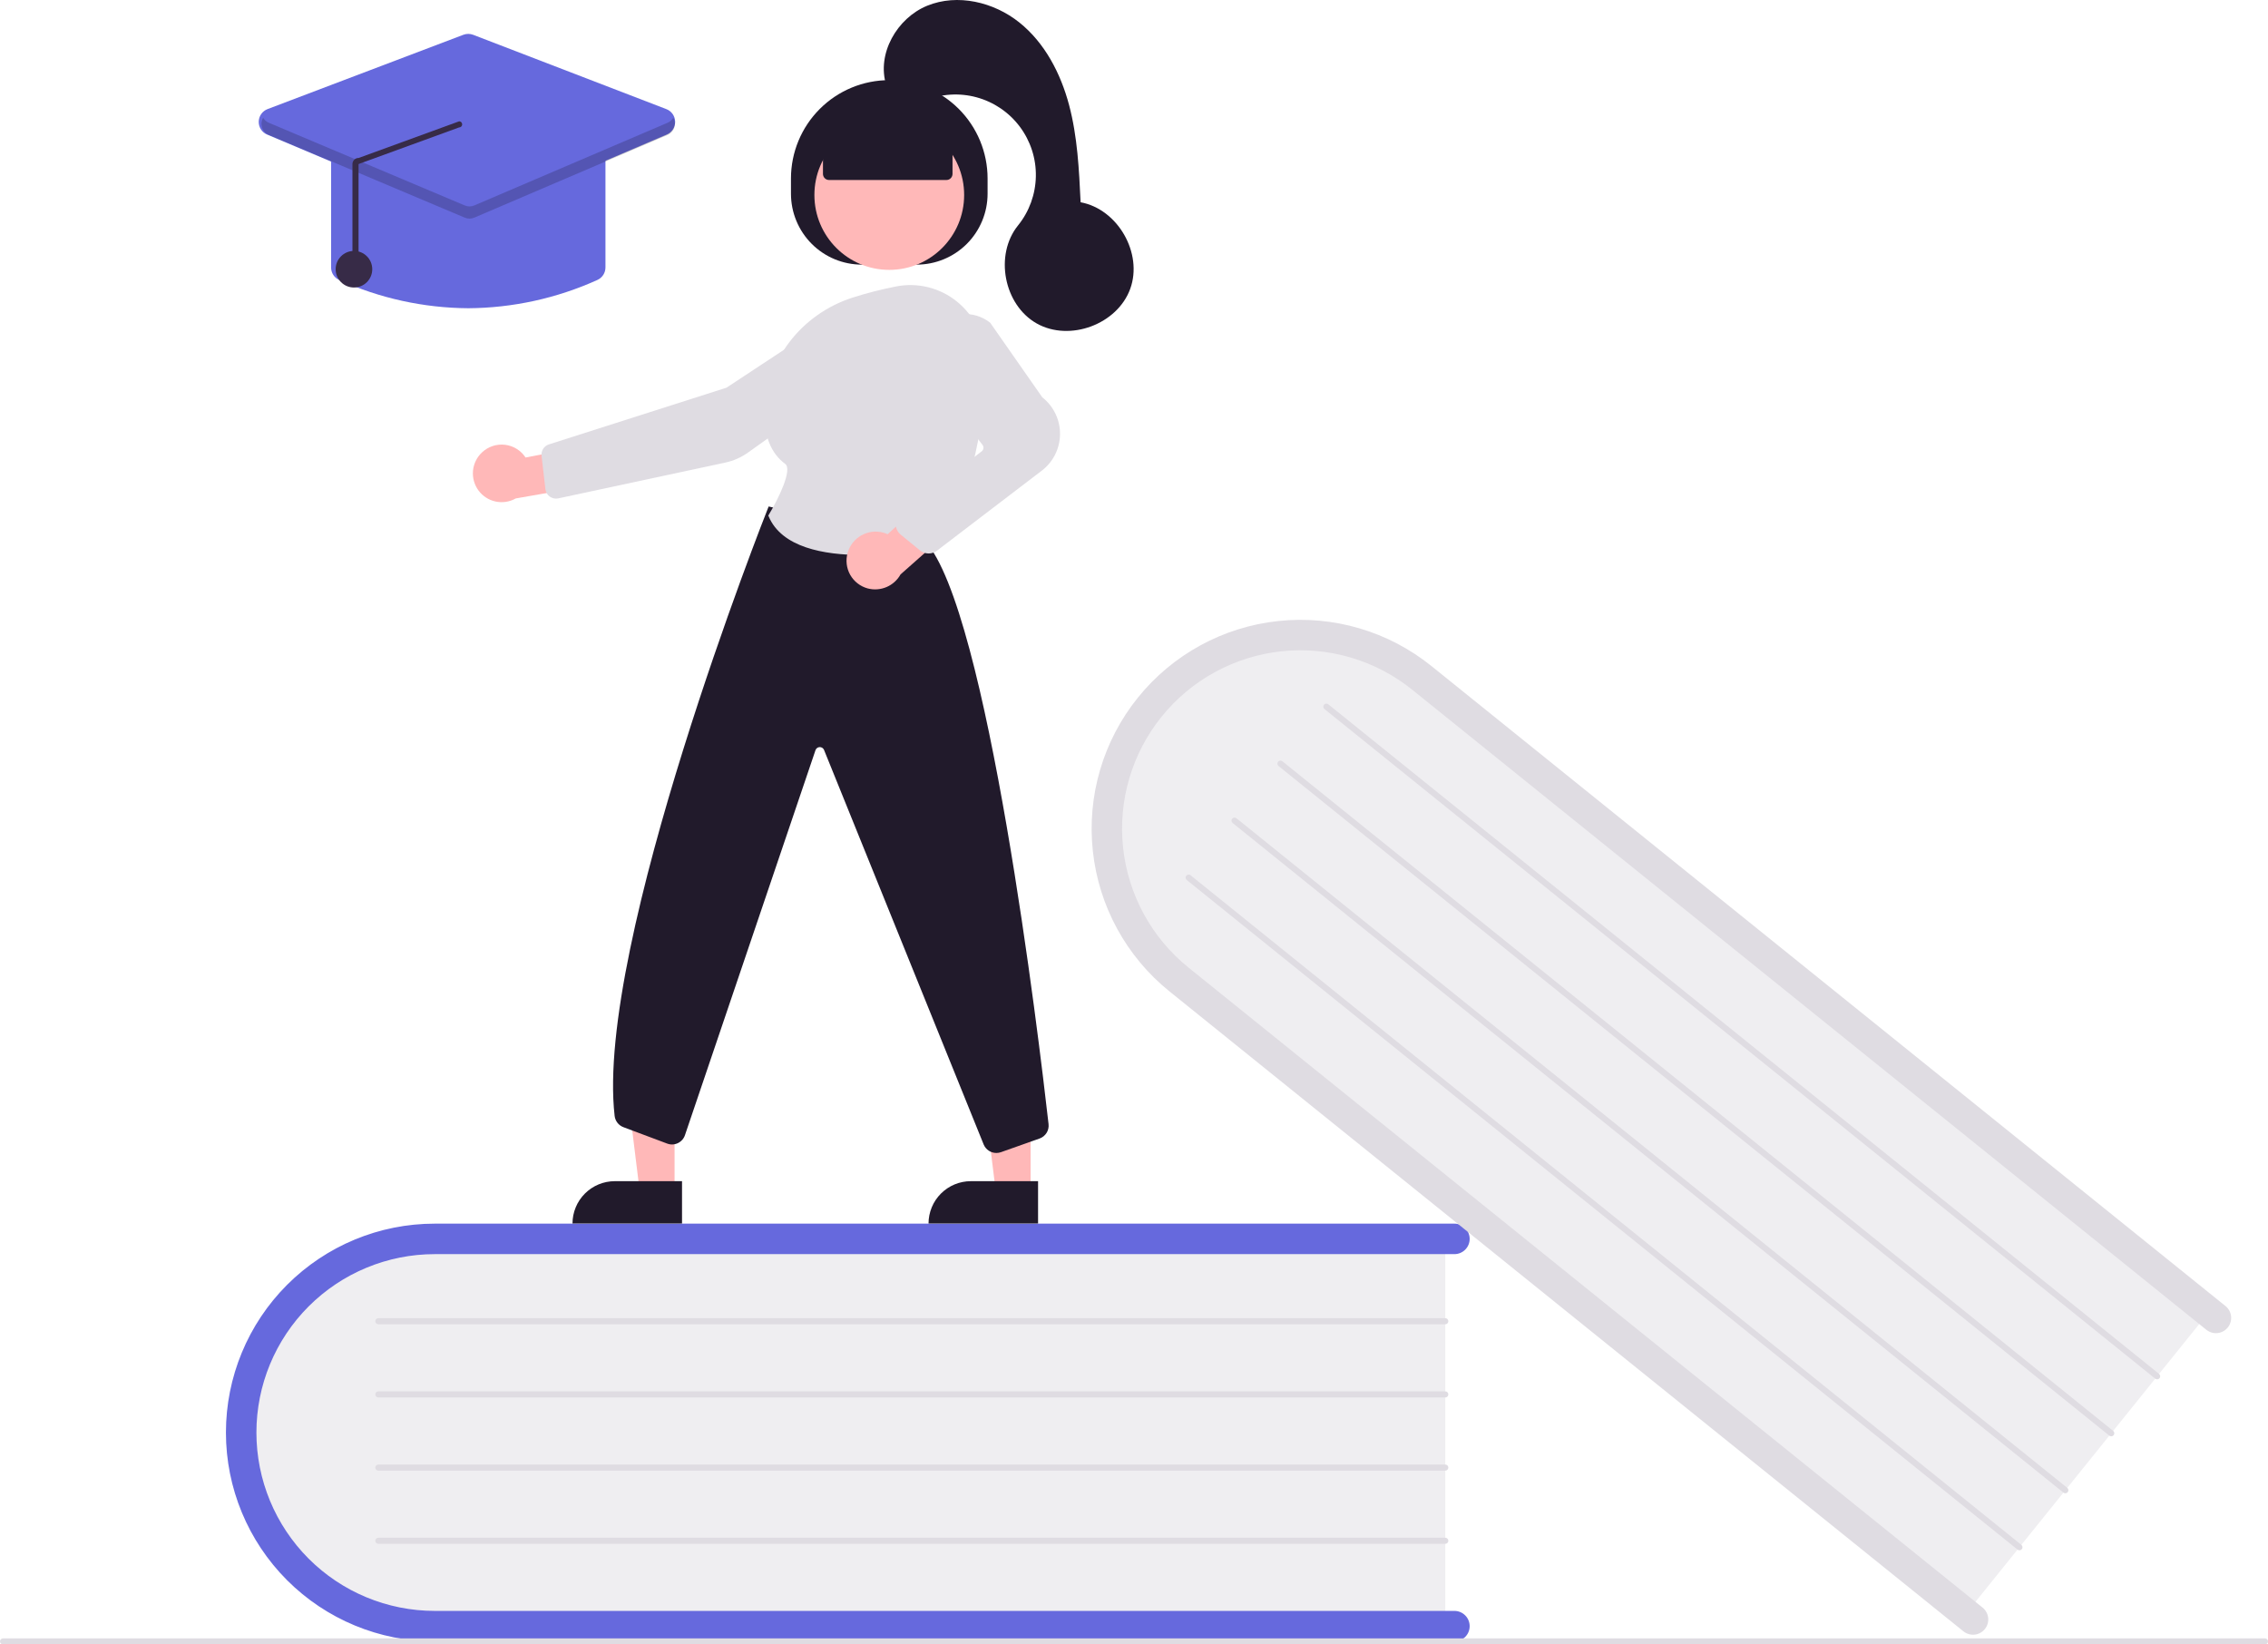 <svg width="120" height="87" viewBox="0 0 120 87" fill="none" xmlns="http://www.w3.org/2000/svg">
<g clip-path="url(#clip0_1135_1738)">
<path d="M76.47 65.221V86.193H23.938C17.953 86.193 13.083 81.489 13.083 75.707C13.083 69.925 17.953 65.221 23.938 65.221H76.47Z" fill="#EFEEF1"/>
<path d="M77.76 86.032C77.76 86.246 77.675 86.451 77.524 86.602C77.373 86.754 77.168 86.838 76.954 86.839H23.002C20.072 86.839 17.262 85.674 15.19 83.602C13.118 81.529 11.954 78.719 11.954 75.788C11.954 72.857 13.118 70.046 15.19 67.974C17.262 65.901 20.072 64.737 23.002 64.737H76.954C77.168 64.737 77.373 64.822 77.524 64.973C77.675 65.125 77.76 65.33 77.76 65.544C77.76 65.758 77.675 65.963 77.524 66.114C77.373 66.265 77.168 66.35 76.954 66.35H23.002C20.5 66.35 18.1 67.345 16.33 69.115C14.561 70.885 13.567 73.285 13.567 75.788C13.567 78.291 14.561 80.691 16.33 82.461C18.1 84.231 20.5 85.225 23.002 85.225H76.954C77.168 85.225 77.373 85.311 77.524 85.462C77.675 85.613 77.76 85.818 77.76 86.032Z" fill="#6669DD"/>
<path d="M76.47 70.061H20.018C19.976 70.061 19.935 70.044 19.904 70.014C19.874 69.983 19.857 69.942 19.857 69.9C19.857 69.857 19.874 69.816 19.904 69.785C19.935 69.755 19.976 69.738 20.018 69.738H76.47C76.513 69.738 76.554 69.755 76.584 69.785C76.614 69.816 76.631 69.857 76.631 69.9C76.631 69.942 76.614 69.983 76.584 70.014C76.554 70.044 76.513 70.061 76.47 70.061Z" fill="#DFDCE2"/>
<path d="M76.47 73.933H20.018C19.976 73.933 19.935 73.916 19.904 73.885C19.874 73.855 19.857 73.814 19.857 73.771C19.857 73.729 19.874 73.688 19.904 73.657C19.935 73.627 19.976 73.61 20.018 73.61H76.47C76.513 73.61 76.554 73.627 76.584 73.657C76.614 73.688 76.631 73.729 76.631 73.771C76.631 73.814 76.614 73.855 76.584 73.885C76.554 73.916 76.513 73.933 76.47 73.933Z" fill="#DFDCE2"/>
<path d="M76.47 77.805H20.018C19.976 77.805 19.935 77.787 19.904 77.757C19.874 77.727 19.857 77.686 19.857 77.643C19.857 77.6 19.874 77.559 19.904 77.529C19.935 77.499 19.976 77.482 20.018 77.482H76.47C76.513 77.482 76.554 77.499 76.584 77.529C76.614 77.559 76.631 77.6 76.631 77.643C76.631 77.686 76.614 77.727 76.584 77.757C76.554 77.787 76.513 77.805 76.47 77.805Z" fill="#DFDCE2"/>
<path d="M76.47 81.676H20.018C19.976 81.676 19.935 81.659 19.904 81.629C19.874 81.599 19.857 81.558 19.857 81.515C19.857 81.472 19.874 81.431 19.904 81.401C19.935 81.371 19.976 81.354 20.018 81.354H76.47C76.513 81.354 76.554 81.371 76.584 81.401C76.614 81.431 76.631 81.472 76.631 81.515C76.631 81.558 76.614 81.599 76.584 81.629C76.554 81.659 76.513 81.676 76.47 81.676Z" fill="#DFDCE2"/>
<path d="M117.07 69.169L103.914 85.499L63.008 52.533C58.348 48.777 57.507 42.058 61.133 37.555C64.76 33.053 71.503 32.446 76.164 36.202L117.07 69.169Z" fill="#EFEEF1"/>
<path d="M105.02 86.184C104.886 86.35 104.691 86.457 104.478 86.48C104.266 86.502 104.053 86.44 103.886 86.306L61.875 52.448C59.593 50.609 58.135 47.939 57.822 45.025C57.508 42.111 58.365 39.192 60.204 36.91C62.042 34.628 64.712 33.169 67.625 32.856C70.539 32.542 73.457 33.399 75.739 35.238L117.75 69.096C117.833 69.162 117.901 69.244 117.952 69.337C118.003 69.43 118.035 69.532 118.046 69.638C118.058 69.743 118.048 69.85 118.018 69.951C117.988 70.053 117.939 70.148 117.872 70.23C117.806 70.313 117.724 70.381 117.631 70.432C117.538 70.483 117.436 70.515 117.33 70.526C117.225 70.537 117.119 70.528 117.017 70.498C116.915 70.468 116.82 70.418 116.738 70.352L74.727 36.495C73.762 35.716 72.654 35.136 71.464 34.786C70.275 34.437 69.029 34.325 67.797 34.457C66.564 34.59 65.37 34.964 64.282 35.558C63.195 36.152 62.234 36.954 61.457 37.92C60.679 38.885 60.099 39.994 59.75 41.184C59.401 42.373 59.29 43.62 59.423 44.852C59.556 46.085 59.93 47.279 60.524 48.367C61.119 49.455 61.922 50.415 62.887 51.192L104.898 85.05C105.064 85.184 105.171 85.379 105.194 85.591C105.217 85.804 105.154 86.017 105.02 86.184Z" fill="#DFDCE2"/>
<path d="M114.034 72.938L70.076 37.511C70.059 37.498 70.046 37.481 70.036 37.463C70.025 37.444 70.019 37.424 70.017 37.403C70.014 37.382 70.016 37.361 70.022 37.34C70.028 37.32 70.038 37.301 70.052 37.284C70.065 37.268 70.081 37.254 70.1 37.244C70.118 37.234 70.139 37.227 70.16 37.225C70.181 37.223 70.202 37.225 70.223 37.231C70.243 37.237 70.262 37.247 70.278 37.26L114.236 72.686C114.253 72.7 114.266 72.716 114.277 72.735C114.287 72.753 114.293 72.774 114.295 72.795C114.298 72.816 114.296 72.837 114.29 72.858C114.284 72.878 114.274 72.897 114.261 72.913C114.247 72.93 114.231 72.944 114.212 72.954C114.194 72.964 114.173 72.97 114.152 72.972C114.131 72.975 114.11 72.973 114.089 72.967C114.069 72.961 114.05 72.951 114.034 72.938Z" fill="#DFDCE2"/>
<path d="M111.605 75.953L67.647 40.526C67.614 40.499 67.593 40.46 67.588 40.418C67.584 40.375 67.596 40.333 67.623 40.299C67.65 40.266 67.689 40.245 67.731 40.24C67.774 40.236 67.816 40.248 67.85 40.275L111.807 75.701C111.824 75.715 111.838 75.731 111.848 75.749C111.858 75.768 111.864 75.789 111.867 75.81C111.869 75.831 111.867 75.852 111.861 75.872C111.855 75.893 111.845 75.912 111.832 75.928C111.819 75.945 111.802 75.959 111.784 75.969C111.765 75.979 111.745 75.985 111.723 75.987C111.702 75.99 111.681 75.988 111.661 75.982C111.64 75.976 111.621 75.966 111.605 75.953Z" fill="#DFDCE2"/>
<path d="M109.176 78.967L65.219 43.541C65.185 43.514 65.164 43.475 65.159 43.433C65.155 43.39 65.167 43.347 65.194 43.314C65.221 43.281 65.26 43.26 65.302 43.255C65.345 43.25 65.388 43.263 65.421 43.29L109.379 78.716C109.395 78.729 109.409 78.746 109.419 78.764C109.429 78.783 109.436 78.803 109.438 78.825C109.44 78.846 109.438 78.867 109.432 78.887C109.426 78.907 109.416 78.927 109.403 78.943C109.39 78.96 109.373 78.973 109.355 78.983C109.336 78.993 109.316 79 109.295 79.002C109.274 79.004 109.252 79.002 109.232 78.997C109.212 78.991 109.193 78.981 109.176 78.967Z" fill="#DFDCE2"/>
<path d="M106.748 81.982L62.79 46.556C62.773 46.543 62.76 46.526 62.749 46.508C62.739 46.489 62.733 46.469 62.731 46.447C62.728 46.426 62.73 46.405 62.736 46.385C62.742 46.364 62.752 46.346 62.765 46.329C62.779 46.312 62.795 46.299 62.814 46.289C62.832 46.279 62.853 46.272 62.874 46.27C62.895 46.268 62.916 46.27 62.936 46.275C62.957 46.281 62.976 46.291 62.992 46.305L106.95 81.731C106.966 81.744 106.98 81.761 106.99 81.779C107.001 81.798 107.007 81.818 107.009 81.839C107.012 81.861 107.01 81.882 107.004 81.902C106.998 81.922 106.988 81.942 106.974 81.958C106.961 81.975 106.945 81.988 106.926 81.998C106.908 82.009 106.887 82.015 106.866 82.017C106.845 82.019 106.824 82.017 106.803 82.011C106.783 82.005 106.764 81.996 106.748 81.982Z" fill="#DFDCE2"/>
<path d="M119.839 87H0.161C0.119 87 0.077 86.983 0.047 86.953C0.017 86.922 0 86.882 0 86.839C0 86.796 0.017 86.755 0.047 86.725C0.077 86.694 0.119 86.677 0.161 86.677H119.839C119.881 86.677 119.923 86.694 119.953 86.725C119.983 86.755 120 86.796 120 86.839C120 86.882 119.983 86.922 119.953 86.953C119.923 86.983 119.881 87 119.839 87Z" fill="#DFDCE2"/>
<path d="M54.529 63.017L52.685 63.017L51.808 55.903L54.53 55.903L54.529 63.017Z" fill="#FFB8B8"/>
<path d="M51.368 62.49H54.924V64.729H49.129C49.129 64.435 49.187 64.144 49.3 63.872C49.412 63.6 49.577 63.354 49.785 63.146C49.993 62.938 50.24 62.773 50.511 62.66C50.783 62.548 51.074 62.49 51.368 62.49Z" fill="#211A2B"/>
<path d="M35.691 63.017L33.847 63.017L32.971 55.903L35.692 55.903L35.691 63.017Z" fill="#FFB8B8"/>
<path d="M32.53 62.49H36.086V64.729H30.291C30.291 64.435 30.349 64.144 30.462 63.872C30.574 63.6 30.739 63.354 30.947 63.146C31.155 62.938 31.402 62.773 31.674 62.66C31.945 62.548 32.236 62.49 32.53 62.49Z" fill="#211A2B"/>
<path d="M41.85 10.249V9.443C41.85 8.063 42.398 6.74 43.374 5.764C44.349 4.788 45.672 4.24 47.052 4.24C48.431 4.24 49.754 4.788 50.73 5.764C51.705 6.74 52.253 8.063 52.253 9.443V10.249C52.253 11.244 51.858 12.198 51.155 12.902C50.452 13.605 49.498 14 48.503 14H45.6C45.108 14 44.62 13.903 44.165 13.715C43.71 13.526 43.297 13.25 42.949 12.902C42.6 12.553 42.324 12.14 42.136 11.685C41.947 11.23 41.85 10.742 41.85 10.249Z" fill="#211A2B"/>
<path d="M47.052 14.278C49.24 14.278 51.013 12.504 51.013 10.315C51.013 8.127 49.24 6.353 47.052 6.353C44.864 6.353 43.09 8.127 43.09 10.315C43.09 12.504 44.864 14.278 47.052 14.278Z" fill="#FFB8B8"/>
<path d="M25.504 23.933C25.665 23.782 25.857 23.667 26.067 23.597C26.277 23.528 26.499 23.505 26.719 23.531C26.938 23.557 27.15 23.63 27.338 23.747C27.526 23.863 27.686 24.019 27.807 24.204L31.203 23.561L32.097 25.53L27.288 26.37C26.964 26.553 26.584 26.611 26.22 26.533C25.856 26.454 25.534 26.245 25.314 25.945C25.094 25.644 24.992 25.274 25.027 24.903C25.062 24.532 25.232 24.187 25.504 23.933Z" fill="#FFB8B8"/>
<path d="M44.008 16.84L38.439 20.51L29.043 23.511C28.918 23.551 28.811 23.633 28.74 23.743C28.669 23.853 28.639 23.984 28.654 24.114L28.858 25.88C28.868 25.958 28.893 26.033 28.933 26.101C28.973 26.169 29.026 26.228 29.09 26.274C29.154 26.319 29.227 26.351 29.304 26.367C29.381 26.384 29.461 26.383 29.538 26.367L38.381 24.471C38.809 24.38 39.214 24.201 39.57 23.947L45.826 19.495C46.053 19.333 46.234 19.115 46.351 18.862C46.469 18.609 46.519 18.33 46.497 18.052C46.474 17.773 46.379 17.506 46.221 17.275C46.063 17.045 45.848 16.859 45.597 16.737C45.346 16.615 45.068 16.56 44.789 16.578C44.51 16.596 44.241 16.687 44.008 16.84Z" fill="#DFDCE2"/>
<path d="M52.718 60.998C52.577 60.998 52.438 60.957 52.32 60.88C52.201 60.802 52.108 60.692 52.051 60.562L43.598 39.671C43.578 39.625 43.545 39.587 43.503 39.561C43.461 39.535 43.412 39.523 43.362 39.526C43.313 39.529 43.266 39.546 43.227 39.577C43.188 39.607 43.159 39.649 43.145 39.696L36.248 60.035C36.219 60.13 36.171 60.217 36.107 60.293C36.042 60.368 35.963 60.429 35.875 60.473C35.786 60.517 35.689 60.542 35.59 60.547C35.491 60.552 35.392 60.536 35.3 60.501L32.987 59.634C32.861 59.587 32.751 59.507 32.669 59.401C32.586 59.296 32.535 59.169 32.52 59.036C31.479 49.971 40.552 27.089 40.644 26.859L40.669 26.796L48.94 28.625L48.957 28.644C52.256 32.245 54.969 54.953 55.479 59.469C55.498 59.632 55.461 59.797 55.374 59.936C55.286 60.075 55.155 60.181 55 60.235L52.958 60.957C52.881 60.984 52.8 60.998 52.718 60.998Z" fill="#211A2B"/>
<path d="M45.592 29.362C43.589 29.362 41.355 28.962 40.667 27.313L40.651 27.275L40.672 27.24C41.215 26.349 41.933 24.83 41.547 24.545C40.788 23.983 40.419 23.059 40.452 21.798C40.523 19.061 42.387 16.631 45.091 15.751C45.846 15.509 46.614 15.312 47.392 15.159C47.959 15.044 48.544 15.057 49.105 15.195C49.667 15.334 50.191 15.595 50.639 15.961C51.093 16.328 51.46 16.792 51.714 17.318C51.968 17.845 52.101 18.421 52.106 19.005C52.134 21.93 51.684 26.004 49.378 28.801C49.27 28.93 49.12 29.018 48.954 29.048C47.844 29.248 46.72 29.354 45.592 29.362Z" fill="#DFDCE2"/>
<path d="M44.847 29.252C44.956 28.861 45.215 28.529 45.568 28.327C45.92 28.126 46.338 28.072 46.731 28.177C46.811 28.2 46.889 28.229 46.964 28.264L49.543 25.917L51.336 27.125L47.648 30.389C47.482 30.689 47.22 30.925 46.904 31.059C46.588 31.193 46.236 31.218 45.904 31.129C45.711 31.076 45.531 30.985 45.373 30.862C45.215 30.739 45.083 30.586 44.984 30.411C44.886 30.237 44.823 30.044 44.8 29.846C44.776 29.647 44.792 29.445 44.847 29.252Z" fill="#FFB8B8"/>
<path d="M49.134 29.282C48.967 29.282 48.805 29.224 48.675 29.118L47.658 28.287C47.574 28.218 47.506 28.131 47.459 28.031C47.413 27.932 47.39 27.823 47.392 27.714C47.394 27.605 47.42 27.497 47.469 27.399C47.518 27.301 47.589 27.216 47.676 27.149L51.941 23.878C51.991 23.838 52.024 23.781 52.033 23.718C52.042 23.655 52.025 23.591 51.986 23.54L49.354 20.059C49.048 19.656 48.895 19.157 48.921 18.652C48.947 18.147 49.151 17.667 49.497 17.298C49.861 16.904 50.36 16.662 50.895 16.619C51.429 16.577 51.96 16.736 52.382 17.067L52.399 17.085L55.148 21.021C55.445 21.254 55.684 21.553 55.847 21.894C56.01 22.235 56.092 22.609 56.086 22.987C56.08 23.364 55.987 23.736 55.815 24.072C55.642 24.407 55.394 24.699 55.09 24.923L49.566 29.14C49.441 29.232 49.29 29.282 49.134 29.282Z" fill="#DFDCE2"/>
<path d="M43.543 9.201V7.235L47.052 5.702L50.398 7.235V9.201C50.398 9.286 50.364 9.368 50.303 9.429C50.243 9.489 50.161 9.523 50.075 9.523H43.865C43.78 9.523 43.698 9.489 43.637 9.429C43.577 9.368 43.543 9.286 43.543 9.201Z" fill="#211A2B"/>
<path d="M46.891 4.501C46.375 2.849 47.458 0.956 49.06 0.302C50.662 -0.351 52.578 0.106 53.93 1.186C55.282 2.266 56.12 3.884 56.565 5.556C57.009 7.229 57.093 8.973 57.175 10.701C59.144 11.063 60.482 13.398 59.801 15.279C59.119 17.161 56.595 18.096 54.852 17.112C53.11 16.129 52.605 13.485 53.863 11.928C54.458 11.192 54.79 10.278 54.807 9.331C54.825 8.384 54.525 7.458 53.957 6.701C53.389 5.943 52.584 5.397 51.671 5.148C50.757 4.9 49.787 4.963 48.913 5.329C47.943 5.734 46.726 4.68 46.891 4.501Z" fill="#211A2B"/>
<path d="M24.776 16.307C22.42 16.292 20.093 15.782 17.946 14.811C17.818 14.754 17.71 14.661 17.634 14.543C17.558 14.426 17.518 14.289 17.518 14.149V8.274C17.519 8.081 17.595 7.897 17.731 7.761C17.867 7.625 18.052 7.548 18.244 7.548H31.309C31.501 7.548 31.686 7.625 31.822 7.761C31.958 7.897 32.034 8.081 32.035 8.274V14.149C32.035 14.289 31.995 14.426 31.919 14.543C31.843 14.661 31.735 14.754 31.607 14.811C29.46 15.782 27.133 16.292 24.776 16.307Z" fill="#6669DD"/>
<path d="M24.775 11.548C24.678 11.548 24.582 11.528 24.493 11.491L14.133 7.119C13.999 7.063 13.885 6.968 13.806 6.846C13.727 6.724 13.687 6.582 13.689 6.437C13.692 6.292 13.738 6.151 13.821 6.032C13.905 5.914 14.022 5.823 14.157 5.771L24.517 1.84C24.684 1.777 24.869 1.777 25.035 1.841L35.257 5.773C35.392 5.824 35.508 5.915 35.591 6.034C35.673 6.152 35.719 6.292 35.722 6.437C35.725 6.581 35.684 6.723 35.606 6.844C35.527 6.966 35.414 7.061 35.282 7.118L25.06 11.489C24.97 11.528 24.873 11.548 24.775 11.548Z" fill="#6669DD"/>
<path d="M18.728 15.211C19.263 15.211 19.696 14.777 19.696 14.243C19.696 13.708 19.263 13.275 18.728 13.275C18.194 13.275 17.76 13.708 17.76 14.243C17.76 14.777 18.194 15.211 18.728 15.211Z" fill="#372B47"/>
<path opacity="0.2" d="M35.317 6.497L25.095 10.869C25.016 10.903 24.93 10.921 24.843 10.921C24.757 10.921 24.671 10.904 24.591 10.87L14.231 6.498C14.101 6.445 13.992 6.349 13.922 6.227C13.877 6.306 13.849 6.394 13.839 6.485C13.83 6.576 13.841 6.668 13.87 6.755C13.899 6.842 13.947 6.921 14.009 6.988C14.071 7.055 14.147 7.108 14.231 7.144L24.591 11.515C24.671 11.549 24.757 11.566 24.843 11.566C24.93 11.566 25.016 11.548 25.095 11.514L35.317 7.142C35.401 7.107 35.476 7.053 35.538 6.986C35.6 6.919 35.647 6.84 35.675 6.754C35.704 6.667 35.715 6.575 35.705 6.485C35.696 6.394 35.668 6.306 35.623 6.227C35.553 6.348 35.446 6.443 35.317 6.497Z" fill="#0B090E"/>
<path d="M18.809 14.239C18.852 14.239 18.893 14.222 18.924 14.192C18.954 14.161 18.971 14.12 18.971 14.078V8.679L24.29 6.741C24.333 6.742 24.374 6.725 24.405 6.696C24.436 6.666 24.453 6.625 24.454 6.582C24.455 6.539 24.438 6.498 24.408 6.467C24.379 6.437 24.338 6.419 24.295 6.418L18.976 8.357C18.933 8.356 18.89 8.364 18.85 8.379C18.811 8.395 18.775 8.419 18.744 8.45C18.714 8.48 18.689 8.515 18.673 8.555C18.656 8.594 18.648 8.637 18.648 8.679V14.078C18.648 14.12 18.665 14.161 18.695 14.192C18.726 14.222 18.767 14.239 18.809 14.239Z" fill="#372B47"/>
</g>
<defs>
<clipPath id="clip0_1135_1738">
<rect width="120" height="87" fill="white"/>
</clipPath>
</defs>
</svg>

